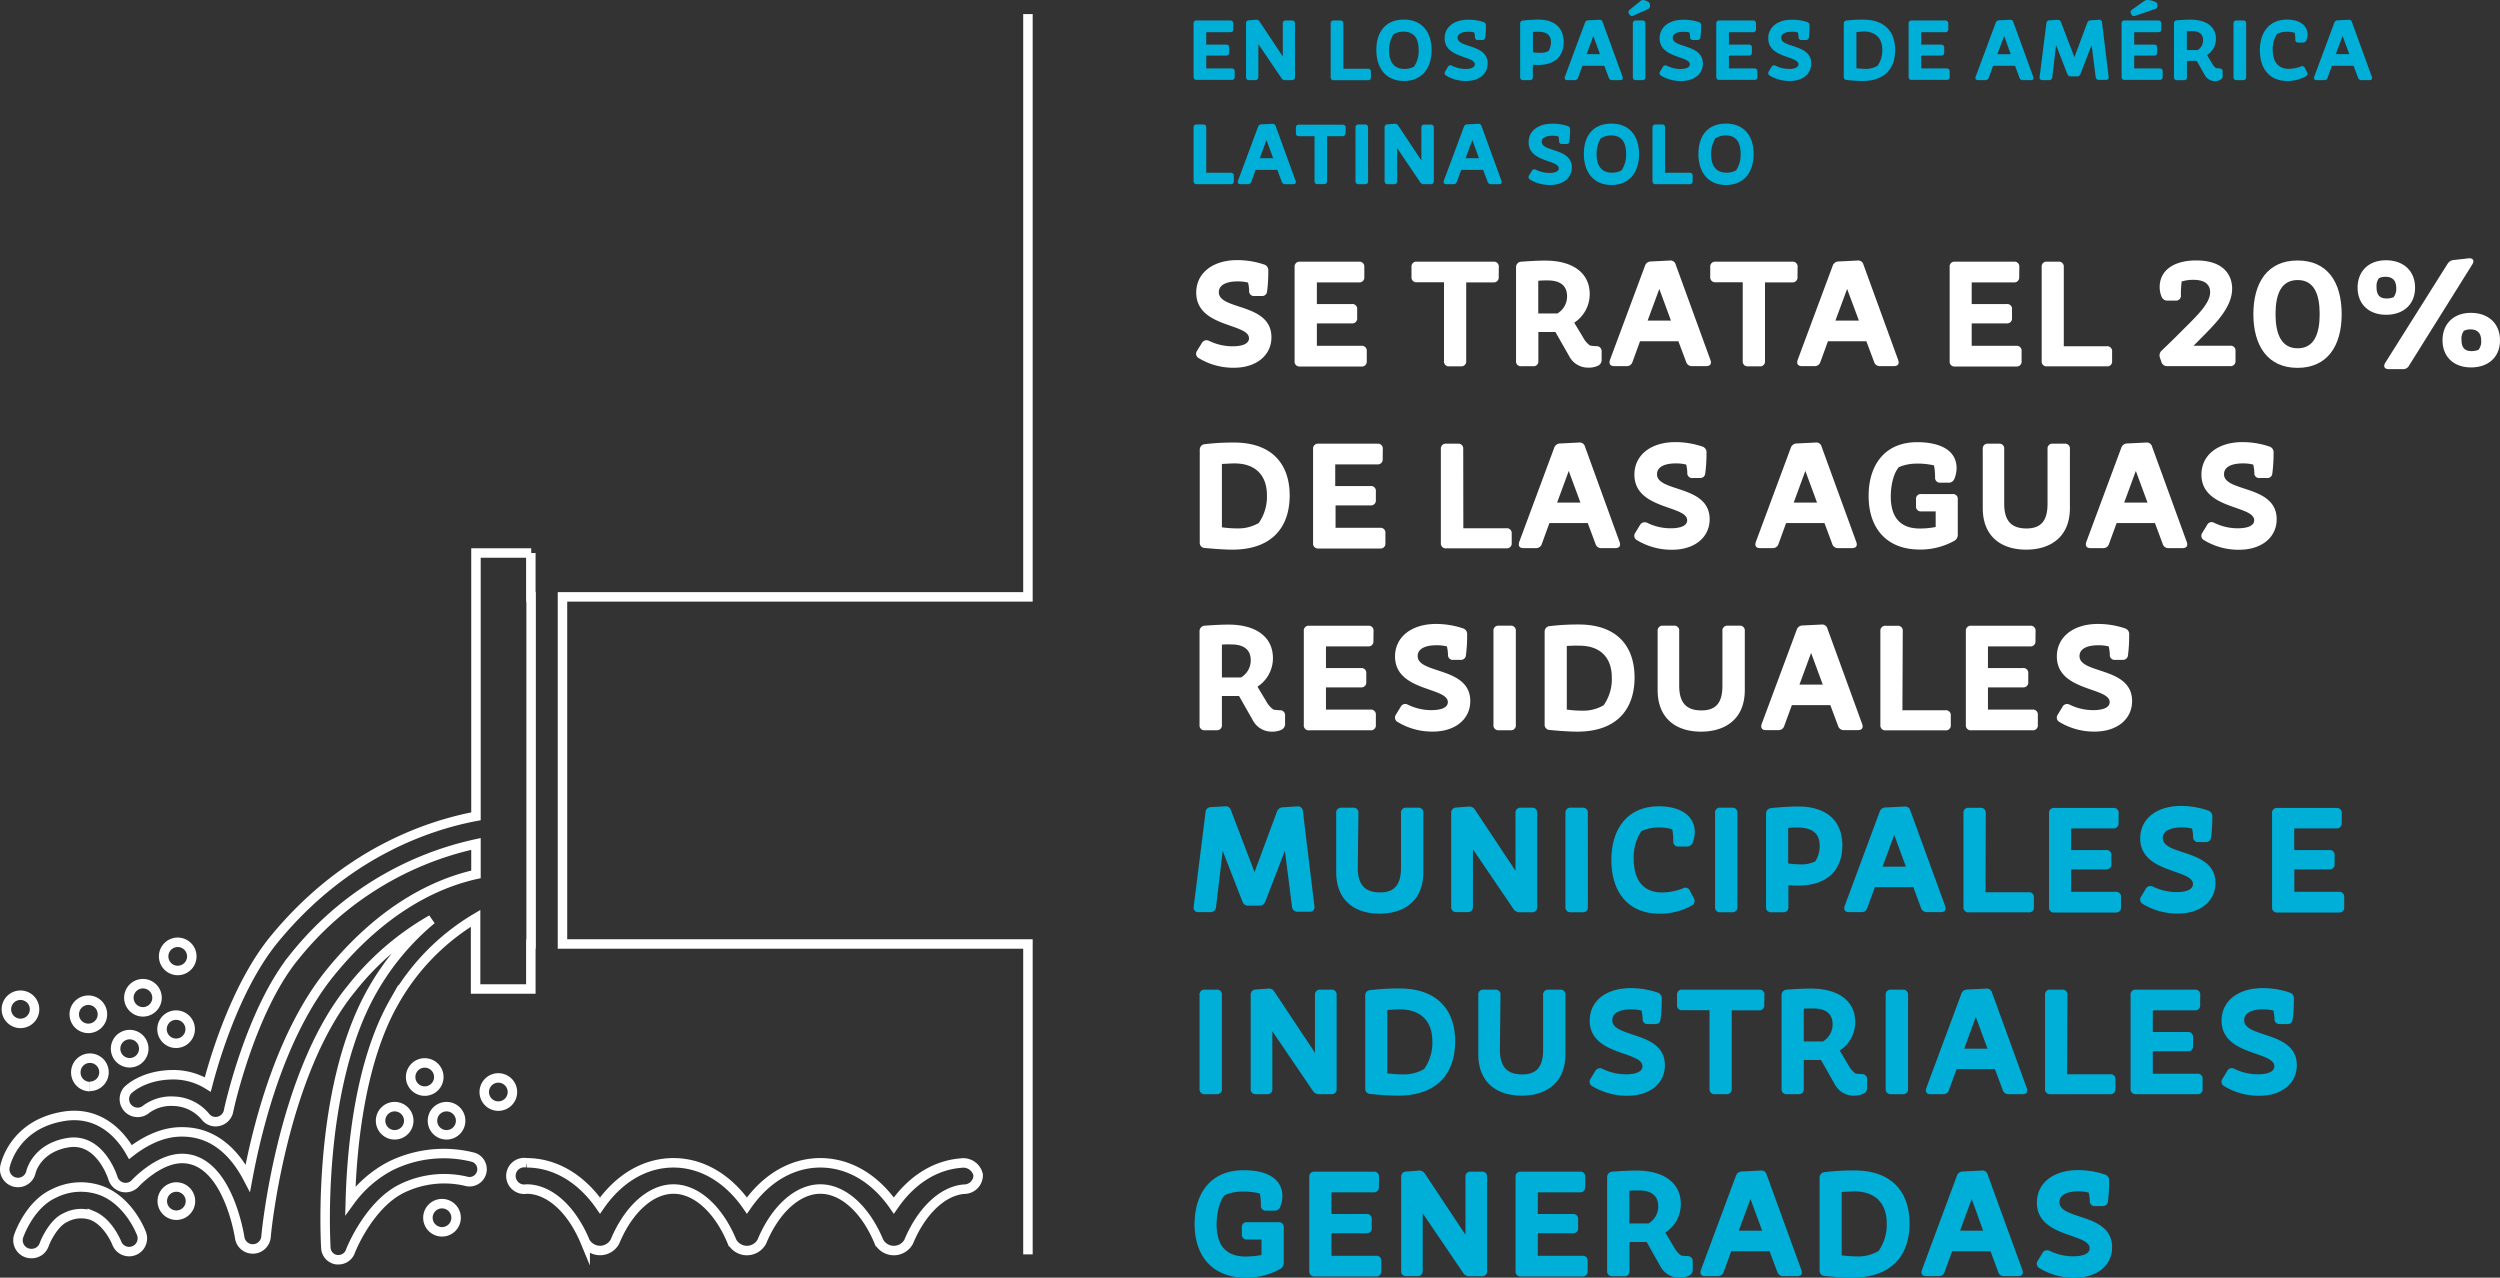 <svg xmlns="http://www.w3.org/2000/svg" viewBox="0 0 461.53 235.87"><rect x="0" y="0" width="461.53" height="235.87" fill="#333333" stroke="none"/><defs><style>.cls-1{fill:#00afd7;}.cls-2{fill:#fff;}.cls-3{fill:none;stroke:#fff;stroke-miterlimit:10;stroke-width:1.75px;}</style></defs><title>Asset 3</title><g id="Layer_2" data-name="Layer 2"><g id="Layer_1-2" data-name="Layer 1"><path class="cls-1" d="M227.68,5.38a.52.52,0,0,1-.56.56h-4.43v2.3h3.68a.52.52,0,0,1,.56.56v.9a.52.52,0,0,1-.56.56h-3.68v2.37h4.69a.52.52,0,0,1,.56.56v1a.52.52,0,0,1-.56.56h-6.47a.52.52,0,0,1-.56-.56V4.34a.52.52,0,0,1,.56-.56h6.21a.52.52,0,0,1,.56.56Z"/><path class="cls-1" d="M231.74,14.79h-1.15a.52.52,0,0,1-.56-.56V4.32a.52.52,0,0,1,.54-.57l1.28-.1a.68.68,0,0,1,.69.34l4.28,6.43V4.34a.51.51,0,0,1,.56-.56h1.13a.52.52,0,0,1,.56.56v9.89a.52.52,0,0,1-.56.56h-1.26a.73.73,0,0,1-.67-.35L232.3,8.13v6.1A.52.52,0,0,1,231.74,14.79Z"/><path class="cls-1" d="M248,12.69h4.53a.52.52,0,0,1,.56.56v1a.52.52,0,0,1-.56.56h-6.31a.52.52,0,0,1-.56-.56V4.34a.52.52,0,0,1,.56-.56h1.21a.52.52,0,0,1,.57.56Z"/><path class="cls-1" d="M264.29,9.24c0,3.39-1.81,5.71-5.11,5.71s-5.09-2.34-5.09-5.73,1.75-5.6,5.09-5.6S264.29,5.92,264.29,9.24Zm-7-2.95a5.59,5.59,0,0,0-.85,3c0,2,.79,3.44,2.88,3.44a3.68,3.68,0,0,0,1.73-.43,5.08,5.08,0,0,0,.85-3c0-2.2-.78-3.46-2.88-3.46A3.75,3.75,0,0,0,257.31,6.29Z"/><path class="cls-1" d="M273.87,4.07a.61.61,0,0,1,.45.65,15.48,15.48,0,0,1-.13,2.18.52.52,0,0,1-.59.49h-.75a.51.51,0,0,1-.56-.56,5.1,5.1,0,0,0-.12-.84,4.14,4.14,0,0,0-1.08-.13c-1.28,0-2,.41-2,1.12,0,1.92,5.55,1.1,5.55,4.75,0,1.92-1.6,3.22-3.95,3.22a7.06,7.06,0,0,1-3.73-1,.52.52,0,0,1-.16-.77l.49-.82a.54.54,0,0,1,.77-.22,5.7,5.7,0,0,0,2.45.59c1.12,0,1.76-.31,1.76-.85,0-1.6-5.57-1.1-5.57-4.82,0-2.06,1.74-3.42,4.32-3.42A8.69,8.69,0,0,1,273.87,4.07Z"/><path class="cls-1" d="M288.67,7.75c0,2.61-1.6,4.24-4.69,4.24-.25,0-.62,0-1-.05v2.29a.51.51,0,0,1-.56.56H281.2a.51.51,0,0,1-.56-.56V4.39a.55.55,0,0,1,.52-.6A27.26,27.26,0,0,1,284,3.62C287.22,3.62,288.67,5.35,288.67,7.75ZM283,5.91V9.65a9,9,0,0,0,1.28.1,3.33,3.33,0,0,0,1.59-.32,3.1,3.1,0,0,0,.46-1.62c0-1.12-.57-1.95-2.33-1.95A8.37,8.37,0,0,0,283,5.91Z"/><path class="cls-1" d="M290.67,14.79h-1.31c-.42,0-.6-.24-.45-.64l3.69-9.94a.65.65,0,0,1,.63-.46l2-.1a.57.57,0,0,1,.64.43l3.67,10.07c.14.4,0,.64-.45.64h-1.46a.6.6,0,0,1-.63-.45l-.82-2.19h-4.05l-.8,2.19A.62.62,0,0,1,290.67,14.79Zm4.7-4.8-1.23-3.35L292.91,10Z"/><path class="cls-1" d="M304.27.34a.64.64,0,0,1,.33.62v.13a.6.6,0,0,1-.41.61l-2.63,1.18a.54.54,0,0,1-.72-.18l-.12-.2a.52.52,0,0,1,.17-.72L302.81.22a.73.73,0,0,1,.72-.19A2.62,2.62,0,0,1,304.27.34Zm-.5,13.89a.52.52,0,0,1-.56.56H302a.51.51,0,0,1-.56-.56V4.34a.51.51,0,0,1,.56-.56h1.21a.52.52,0,0,1,.56.56Z"/><path class="cls-1" d="M313.6,4.07a.61.61,0,0,1,.45.65,15.48,15.48,0,0,1-.13,2.18.52.52,0,0,1-.59.49h-.76a.51.51,0,0,1-.56-.56A4.3,4.3,0,0,0,311.9,6a4.23,4.23,0,0,0-1.09-.13c-1.28,0-2,.41-2,1.12,0,1.92,5.56,1.1,5.56,4.75,0,1.92-1.6,3.22-4,3.22a7.06,7.06,0,0,1-3.73-1,.53.53,0,0,1-.16-.77l.5-.82a.54.54,0,0,1,.77-.22,5.7,5.7,0,0,0,2.45.59c1.12,0,1.76-.31,1.76-.85,0-1.6-5.57-1.1-5.57-4.82,0-2.06,1.74-3.42,4.32-3.42A8.74,8.74,0,0,1,313.6,4.07Z"/><path class="cls-1" d="M324.18,5.38a.52.52,0,0,1-.57.56h-4.43v2.3h3.68a.51.51,0,0,1,.56.56v.9a.51.51,0,0,1-.56.56h-3.68v2.37h4.69a.52.52,0,0,1,.56.56v1a.52.52,0,0,1-.56.56H317.4a.52.52,0,0,1-.56-.56V4.34a.52.52,0,0,1,.56-.56h6.21a.52.52,0,0,1,.57.56Z"/><path class="cls-1" d="M333.61,4.07a.61.61,0,0,1,.45.65,17.17,17.17,0,0,1-.12,2.18.53.53,0,0,1-.6.49h-.75a.51.51,0,0,1-.56-.56,5.23,5.23,0,0,0-.11-.84,4.23,4.23,0,0,0-1.09-.13c-1.28,0-2,.41-2,1.12,0,1.92,5.55,1.1,5.55,4.75,0,1.92-1.6,3.22-3.95,3.22a7.06,7.06,0,0,1-3.73-1,.52.52,0,0,1-.16-.77l.5-.82a.53.53,0,0,1,.76-.22,5.7,5.7,0,0,0,2.45.59c1.12,0,1.76-.31,1.76-.85,0-1.6-5.57-1.1-5.57-4.82,0-2.06,1.75-3.42,4.33-3.42A8.68,8.68,0,0,1,333.61,4.07Z"/><path class="cls-1" d="M349.87,9.24c0,3.31-1.84,5.71-6.05,5.71-.7,0-1.76-.06-2.91-.18a.54.54,0,0,1-.53-.59V4.39a.55.55,0,0,1,.53-.6,24.26,24.26,0,0,1,3-.17C348.09,3.62,349.87,6,349.87,9.24Zm-7.15-3.33V12.6a14,14,0,0,0,1.6.11,4.21,4.21,0,0,0,2.3-.56,4.82,4.82,0,0,0,.87-3c0-1.82-1-3.36-3.49-3.34C343.48,5.86,343.13,5.89,342.72,5.91Z"/><path class="cls-1" d="M359.68,5.38a.52.52,0,0,1-.56.56h-4.44v2.3h3.69a.52.52,0,0,1,.56.56v.9a.52.52,0,0,1-.56.56h-3.69v2.37h4.69a.51.51,0,0,1,.56.56v1a.51.51,0,0,1-.56.56h-6.46a.52.52,0,0,1-.56-.56V4.34a.52.52,0,0,1,.56-.56h6.21a.52.52,0,0,1,.56.56Z"/><path class="cls-1" d="M366.49,14.79h-1.31c-.42,0-.59-.24-.45-.64l3.7-9.94a.63.63,0,0,1,.62-.46l2-.1a.57.57,0,0,1,.64.43l3.66,10.07c.15.4,0,.64-.45.64h-1.45a.62.62,0,0,1-.64-.45L372,12.15h-4.05l-.8,2.19A.62.62,0,0,1,366.49,14.79ZM371.2,10,370,6.64,368.73,10Z"/><path class="cls-1" d="M378.28,14.79h-1.23a.47.47,0,0,1-.51-.59l1.25-9.91a.55.55,0,0,1,.57-.54l1.46-.09a.6.6,0,0,1,.66.42l2.48,6.5,2.37-6.37a.65.65,0,0,1,.62-.46l1.51-.1a.51.51,0,0,1,.6.51l1.22,10a.47.47,0,0,1-.51.59h-1.28a.56.56,0,0,1-.6-.53l-.75-5.91-2.06,5.35a.66.66,0,0,1-.66.45h-1.1a.65.65,0,0,1-.66-.43l-2.08-5.35-.7,5.89A.56.56,0,0,1,378.28,14.79Z"/><path class="cls-1" d="M399,5.38a.52.52,0,0,1-.56.56H394v2.3h3.68a.51.51,0,0,1,.56.56v.9a.51.51,0,0,1-.56.56H394v2.37h4.69a.52.52,0,0,1,.56.56v1a.52.52,0,0,1-.56.56h-6.46a.51.51,0,0,1-.56-.56V4.34a.51.51,0,0,1,.56-.56h6.21a.52.52,0,0,1,.56.56Zm-1.08-5a.52.52,0,0,1,.37.56v.13a.55.55,0,0,1-.45.6L394.2,2.91a.52.52,0,0,1-.7-.22l-.11-.21a.52.52,0,0,1,.22-.7L395.84.19a1.08,1.08,0,0,1,.85-.17A3.43,3.43,0,0,1,397.93.37Z"/><path class="cls-1" d="M409,15a2.23,2.23,0,0,1-2-1.2l-1.46-2.56h-1.8v3a.52.52,0,0,1-.57.56H401.9a.52.52,0,0,1-.56-.56V4.34a.54.54,0,0,1,.54-.59c1.09-.09,1.86-.12,2.52-.12,2.94,0,4.69,1.33,4.69,3.54a3.59,3.59,0,0,1-1.64,3l.93,1.55a2.64,2.64,0,0,0,.74.87c.17,0,.41,0,.65.06a.53.53,0,0,1,.56.58V14a.67.67,0,0,1-.35.67A2.36,2.36,0,0,1,409,15Zm-5.28-9.17V9.24h2a2.12,2.12,0,0,0,1-1.83c0-1.07-.69-1.66-2-1.66C404.27,5.75,404,5.75,403.68,5.78Z"/><path class="cls-1" d="M414.67,14.23a.52.52,0,0,1-.56.56h-1.22a.52.52,0,0,1-.56-.56V4.34a.52.52,0,0,1,.56-.56h1.22a.52.52,0,0,1,.56.56Z"/><path class="cls-1" d="M426,6.35a3.23,3.23,0,0,1-.24,1.14.65.65,0,0,1-.66.37h-.8a.51.51,0,0,1-.56-.56,6.89,6.89,0,0,0-.11-1.25,5,5,0,0,0-1.41-.19,4.2,4.2,0,0,0-1.85.4,5,5,0,0,0-.8,2.85c0,2.09.83,3.6,3,3.6a6.32,6.32,0,0,0,2.2-.43.5.5,0,0,1,.73.25l.4.79a.51.51,0,0,1-.19.75,6.8,6.8,0,0,1-3.44.88c-3.23,0-5.07-2.19-5.07-5.68,0-3.28,1.71-5.65,5-5.65C424.64,3.62,426,4.77,426,6.35Z"/><path class="cls-1" d="M429,14.79h-1.31c-.42,0-.59-.24-.45-.64l3.7-9.94a.63.63,0,0,1,.62-.46l2-.1a.57.57,0,0,1,.64.43l3.66,10.07c.15.4,0,.64-.45.64h-1.45a.62.62,0,0,1-.64-.45l-.82-2.19h-4l-.8,2.19A.62.62,0,0,1,429,14.79Zm4.71-4.8-1.24-3.35L431.21,10Z"/><path class="cls-1" d="M222.69,31.89h4.53a.52.52,0,0,1,.56.56v1a.52.52,0,0,1-.56.56h-6.31a.52.52,0,0,1-.56-.56V23.54a.52.52,0,0,1,.56-.56h1.22a.52.52,0,0,1,.56.56Z"/><path class="cls-1" d="M230.33,34H229c-.42,0-.59-.24-.45-.64l3.7-9.94a.63.63,0,0,1,.62-.46l2-.1a.57.57,0,0,1,.64.43l3.67,10.07c.14.4,0,.64-.45.64h-1.46a.62.62,0,0,1-.64-.45l-.82-2.19h-4l-.8,2.19A.62.62,0,0,1,230.33,34Zm4.71-4.8-1.23-3.35-1.24,3.35Z"/><path class="cls-1" d="M248.4,24.58a.52.52,0,0,1-.56.56H245v8.29a.52.52,0,0,1-.56.56h-1.2a.52.52,0,0,1-.56-.56V25.14h-2.88a.51.51,0,0,1-.56-.56v-1a.51.51,0,0,1,.56-.56h8.08a.52.52,0,0,1,.56.56Z"/><path class="cls-1" d="M252.57,33.43A.51.51,0,0,1,252,34H250.8a.51.51,0,0,1-.56-.56V23.54a.51.51,0,0,1,.56-.56H252a.51.51,0,0,1,.56.56Z"/><path class="cls-1" d="M257.33,34h-1.16a.52.52,0,0,1-.56-.56V23.52a.53.53,0,0,1,.55-.57l1.28-.1a.69.69,0,0,1,.69.34l4.27,6.43V23.54A.52.52,0,0,1,263,23h1.14a.52.52,0,0,1,.56.56v9.89a.52.52,0,0,1-.56.56h-1.27a.74.74,0,0,1-.67-.35l-4.27-6.31v6.1A.52.52,0,0,1,257.33,34Z"/><path class="cls-1" d="M268.33,34H267c-.42,0-.59-.24-.45-.64l3.7-9.94a.63.63,0,0,1,.62-.46l2-.1a.57.57,0,0,1,.64.43l3.67,10.07c.14.4,0,.64-.45.64h-1.46a.62.62,0,0,1-.64-.45l-.82-2.19h-4.05l-.8,2.19A.62.62,0,0,1,268.33,34Zm4.71-4.8-1.23-3.35-1.24,3.35Z"/><path class="cls-1" d="M289.41,23.27a.61.61,0,0,1,.45.65,17.14,17.14,0,0,1-.13,2.18.52.52,0,0,1-.59.49h-.76a.51.51,0,0,1-.56-.56,4.3,4.3,0,0,0-.11-.84,4.23,4.23,0,0,0-1.09-.13c-1.28,0-2,.41-2,1.12,0,1.92,5.56,1.1,5.56,4.75,0,1.92-1.61,3.22-4,3.22a7.06,7.06,0,0,1-3.73-1,.53.53,0,0,1-.16-.77l.5-.82a.54.54,0,0,1,.77-.22,5.7,5.7,0,0,0,2.45.59c1.12,0,1.76-.31,1.76-.85,0-1.6-5.57-1.1-5.57-4.82,0-2.06,1.74-3.42,4.32-3.42A8.78,8.78,0,0,1,289.41,23.27Z"/><path class="cls-1" d="M302.59,28.44c0,3.39-1.81,5.71-5.1,5.71s-5.09-2.34-5.09-5.73,1.74-5.6,5.09-5.6S302.59,25.12,302.59,28.44Zm-7-3a5.59,5.59,0,0,0-.84,3c0,2,.78,3.44,2.88,3.44a3.71,3.71,0,0,0,1.73-.43,5.16,5.16,0,0,0,.84-3c0-2.2-.78-3.46-2.88-3.46A3.79,3.79,0,0,0,295.61,25.49Z"/><path class="cls-1" d="M307.4,31.89h4.54a.51.51,0,0,1,.55.56v1a.51.51,0,0,1-.55.56h-6.31a.52.52,0,0,1-.56-.56V23.54a.52.52,0,0,1,.56-.56h1.21a.51.51,0,0,1,.56.56Z"/><path class="cls-1" d="M323.74,28.44c0,3.39-1.8,5.71-5.1,5.71s-5.09-2.34-5.09-5.73,1.74-5.6,5.09-5.6S323.74,25.12,323.74,28.44Zm-7-3a5.51,5.51,0,0,0-.85,3c0,2,.78,3.44,2.88,3.44a3.68,3.68,0,0,0,1.73-.43,5.09,5.09,0,0,0,.84-3c0-2.2-.78-3.46-2.88-3.46A3.71,3.71,0,0,0,316.77,25.49Z"/><path class="cls-2" d="M233.36,48.83a1.09,1.09,0,0,1,.78,1.15,27.88,27.88,0,0,1-.22,3.81.92.92,0,0,1-1,.86h-1.31a.89.89,0,0,1-1-1,8.29,8.29,0,0,0-.2-1.48,7.35,7.35,0,0,0-1.9-.22c-2.24,0-3.5.72-3.5,2,0,3.36,9.71,1.93,9.71,8.31,0,3.36-2.8,5.63-6.91,5.63a12.26,12.26,0,0,1-6.53-1.79.92.92,0,0,1-.28-1.35l.87-1.42a1,1,0,0,1,1.35-.4,9.88,9.88,0,0,0,4.28,1c2,0,3.08-.53,3.08-1.48,0-2.8-9.74-1.94-9.74-8.43,0-3.61,3.05-6,7.56-6A15.54,15.54,0,0,1,233.36,48.83Z"/><path class="cls-2" d="M251.87,51.13a.9.9,0,0,1-1,1h-7.76v4h6.44a.89.89,0,0,1,1,1v1.57a.9.9,0,0,1-1,1h-6.44v4.14h8.21a.9.9,0,0,1,1,1v1.82a.9.9,0,0,1-1,1H240a.9.9,0,0,1-1-1V49.31a.9.9,0,0,1,1-1h10.87a.9.9,0,0,1,1,1Z"/><path class="cls-2" d="M276.68,51.13a.9.9,0,0,1-1,1h-5v14.5a.9.9,0,0,1-1,1h-2.1a.89.89,0,0,1-1-1V52.11h-5a.9.9,0,0,1-1-1V49.31a.89.89,0,0,1,1-1H275.7a.9.9,0,0,1,1,1Z"/><path class="cls-2" d="M293.22,67.87a3.91,3.91,0,0,1-3.52-2.1l-2.55-4.48H284v5.32a.89.89,0,0,1-1,1h-2.12a.89.89,0,0,1-1-1V49.31a1,1,0,0,1,1-1c1.9-.14,3.25-.2,4.39-.2,5.16,0,8.21,2.33,8.21,6.19a6.27,6.27,0,0,1-2.86,5.27l1.63,2.71a4.44,4.44,0,0,0,1.28,1.51,10.76,10.76,0,0,0,1.15.12.91.91,0,0,1,1,1v1.4a1.2,1.2,0,0,1-.61,1.18A4.08,4.08,0,0,1,293.22,67.87Zm-9.24-16v6h3.53a3.65,3.65,0,0,0,1.79-3.19c0-1.87-1.2-2.91-3.55-2.91A15.84,15.84,0,0,0,284,51.83Z"/><path class="cls-2" d="M300.25,67.59H298c-.73,0-1-.42-.79-1.12l6.47-17.39a1.15,1.15,0,0,1,1.09-.81l3.47-.17a1,1,0,0,1,1.12.76l6.41,17.61c.26.7-.05,1.12-.78,1.12H312.4a1.09,1.09,0,0,1-1.12-.78L309.85,63h-7.08l-1.4,3.84A1.08,1.08,0,0,1,300.25,67.59Zm8.23-8.4-2.15-5.85-2.16,5.85Z"/><path class="cls-2" d="M331.84,51.13a.91.91,0,0,1-1,1h-5v14.5a.89.89,0,0,1-1,1h-2.11a.89.89,0,0,1-1-1V52.11h-5a.91.91,0,0,1-1-1V49.31a.9.9,0,0,1,1-1h14.13a.9.9,0,0,1,1,1Z"/><path class="cls-2" d="M334.94,67.59h-2.29c-.73,0-1-.42-.79-1.12l6.47-17.39a1.15,1.15,0,0,1,1.09-.81l3.48-.17a1,1,0,0,1,1.12.76l6.41,17.61c.25.7-.06,1.12-.79,1.12H347.1a1.08,1.08,0,0,1-1.12-.78L344.55,63h-7.09l-1.4,3.84A1.08,1.08,0,0,1,334.94,67.59Zm8.24-8.4L341,53.34l-2.16,5.85Z"/><path class="cls-2" d="M372.77,51.13a.9.9,0,0,1-1,1H364v4h6.44a.89.89,0,0,1,1,1v1.57a.9.9,0,0,1-1,1H364v4.14h8.21a.9.9,0,0,1,1,1v1.82a.9.9,0,0,1-1,1H360.93a.89.89,0,0,1-1-1V49.31a.89.89,0,0,1,1-1h10.86a.89.89,0,0,1,1,1Z"/><path class="cls-2" d="M381,63.92h7.92a.9.9,0,0,1,1,1v1.71a.89.89,0,0,1-1,1h-11a.89.89,0,0,1-1-1V49.31a.89.89,0,0,1,1-1H380a.9.9,0,0,1,1,1Z"/><path class="cls-2" d="M411.69,67.59H400.1a1.05,1.05,0,0,1-1.09-.81l-.26-.76a1.18,1.18,0,0,1,.34-1.31l2.69-2.61c3.27-3.33,6.24-5.85,6.24-8.17,0-1.1-.64-2.27-3.08-2.27a6.94,6.94,0,0,0-2.18.31,18.69,18.69,0,0,0-.14,2.52.89.89,0,0,1-1,1h-1.4a1.11,1.11,0,0,1-1.15-.68A4.54,4.54,0,0,1,398.7,53c0-3,2.49-4.92,6.75-4.92,5.15,0,6.63,2.8,6.63,5.2,0,3.64-3.41,6.78-6.13,9.55l-1,1h6.75a.89.89,0,0,1,1,1v1.82A.89.89,0,0,1,411.69,67.59Z"/><path class="cls-2" d="M432.3,58c0,5.88-2.66,9.91-8.15,9.91S416,63.84,416,58s2.63-9.91,8.15-9.91S432.3,52.08,432.3,58Zm-12.21,0c0,3.64,1.06,6.3,4.09,6.3s4.06-2.66,4.06-6.3-1-6.3-4.06-6.3S420.09,54.32,420.09,58Z"/><path class="cls-2" d="M445.85,53.11c0,3.08-2.13,5-5.35,5s-5.26-2-5.26-5,2-5.06,5.23-5.06S445.85,50,445.85,53.11Zm-6.66-1.76a2.41,2.41,0,0,0-.45,1.65c0,1.32.47,2.1,1.85,2.1a3.61,3.61,0,0,0,1.28-.22,2.48,2.48,0,0,0,.51-1.65c0-1.35-.59-2.13-2-2.13A2.7,2.7,0,0,0,439.19,51.35Zm5.54,16.16a1.22,1.22,0,0,1-1.18.64H441c-.79,0-1.07-.5-.65-1.18l11.51-18.28A1.46,1.46,0,0,1,453,48l2.72-.31c.81-.08,1.14.39.7,1.12Zm16.8-4.68c0,3.08-2.13,5-5.35,5s-5.26-2-5.26-5,2-5.07,5.23-5.07S461.53,59.72,461.53,62.83Zm-6.66-1.76a2.4,2.4,0,0,0-.45,1.65c0,1.31.47,2.1,1.85,2.1a3.61,3.61,0,0,0,1.28-.23,2.44,2.44,0,0,0,.51-1.65c0-1.34-.59-2.13-2-2.13A2.7,2.7,0,0,0,454.87,61.07Z"/><path class="cls-2" d="M238.09,91.47c0,5.8-3.22,10-10.58,10-1.23,0-3.08-.11-5.1-.31a.94.94,0,0,1-.92-1V83a1,1,0,0,1,.92-1,43,43,0,0,1,5.27-.3C235,81.65,238.09,85.85,238.09,91.47Zm-12.51-5.82v11.7a21.58,21.58,0,0,0,2.8.2,7.46,7.46,0,0,0,4-1,8.43,8.43,0,0,0,1.51-5.15c0-3.19-1.68-5.88-6.1-5.85C226.92,85.57,226.3,85.62,225.58,85.65Z"/><path class="cls-2" d="M255.26,84.73a.9.9,0,0,1-1,1h-7.76v4H253a.89.89,0,0,1,1,1v1.57a.9.9,0,0,1-1,1h-6.44v4.14h8.2a.89.89,0,0,1,1,1v1.82a.89.89,0,0,1-1,1H243.41a.9.9,0,0,1-1-1V82.91a.9.9,0,0,1,1-1h10.87a.9.9,0,0,1,1,1Z"/><path class="cls-2" d="M270.15,97.52h7.93a.9.9,0,0,1,1,1v1.71a.9.9,0,0,1-1,1H267a.9.9,0,0,1-1-1V82.91a.9.9,0,0,1,1-1h2.13a.89.89,0,0,1,1,1Z"/><path class="cls-2" d="M283.54,101.19h-2.3c-.73,0-1-.42-.78-1.12l6.46-17.39a1.16,1.16,0,0,1,1.1-.81l3.47-.17a1,1,0,0,1,1.12.76L299,100.07c.25.7-.06,1.12-.79,1.12h-2.54a1.08,1.08,0,0,1-1.12-.78l-1.43-3.84h-7.08l-1.4,3.84A1.09,1.09,0,0,1,283.54,101.19Zm8.23-8.4-2.16-5.85-2.15,5.85Z"/><path class="cls-2" d="M314.25,82.43a1.09,1.09,0,0,1,.79,1.15,27.86,27.86,0,0,1-.23,3.81.92.92,0,0,1-1,.86h-1.31a.89.89,0,0,1-1-1,8.29,8.29,0,0,0-.2-1.48,7.35,7.35,0,0,0-1.9-.22c-2.24,0-3.5.72-3.5,2,0,3.36,9.72,1.93,9.72,8.31,0,3.36-2.8,5.63-6.92,5.63a12.26,12.26,0,0,1-6.53-1.79.91.91,0,0,1-.27-1.35l.86-1.42a1,1,0,0,1,1.35-.4,9.88,9.88,0,0,0,4.28,1c2,0,3.08-.53,3.08-1.48,0-2.8-9.74-1.94-9.74-8.43,0-3.61,3.05-6,7.56-6A15.54,15.54,0,0,1,314.25,82.43Z"/><path class="cls-2" d="M327.22,101.19h-2.3c-.73,0-1-.42-.78-1.12l6.46-17.39a1.16,1.16,0,0,1,1.09-.81l3.48-.17a1,1,0,0,1,1.12.76l6.41,17.61c.25.7-.06,1.12-.79,1.12h-2.54a1.08,1.08,0,0,1-1.12-.78l-1.43-3.84h-7.09l-1.39,3.84A1.1,1.1,0,0,1,327.22,101.19Zm8.23-8.4-2.16-5.85-2.15,5.85Z"/><path class="cls-2" d="M361.21,86.43a5.34,5.34,0,0,1-.42,2,1.12,1.12,0,0,1-1.15.68h-1.4a.9.9,0,0,1-1-1,11.61,11.61,0,0,0-.2-2.19,13,13,0,0,0-3.19-.33,8.42,8.42,0,0,0-3.28.64c-.84.9-1.51,3-1.51,5.43,0,3.5,1.46,5.91,5.35,5.91a14.85,14.85,0,0,0,2.94-.28V94.41h-2.63a.89.89,0,0,1-1-1v-1.2a.89.89,0,0,1,1-1h5.71a.89.89,0,0,1,1,1v6.44a1.28,1.28,0,0,1-.62,1.18,12.82,12.82,0,0,1-6.44,1.62c-6,0-9.4-3.86-9.4-9.88,0-5.77,3-9.94,9-9.94C358.32,81.65,361.21,83.21,361.21,86.43Z"/><path class="cls-2" d="M370,93c0,3.3,1.46,4.56,4.12,4.56S378,96.15,378,93V82.91a.89.89,0,0,1,1-1h2.13a.89.89,0,0,1,1,1V93.8c0,5.29-3.53,7.67-8.09,7.67s-8-2.41-8-7.67V82.91a.89.89,0,0,1,1-1H369a.89.89,0,0,1,1,1Z"/><path class="cls-2" d="M388.23,101.19h-2.3c-.73,0-1-.42-.78-1.12l6.46-17.39a1.16,1.16,0,0,1,1.1-.81l3.47-.17a1,1,0,0,1,1.12.76l6.41,17.61c.25.7-.06,1.12-.78,1.12h-2.55a1.08,1.08,0,0,1-1.12-.78l-1.43-3.84h-7.08l-1.4,3.84A1.09,1.09,0,0,1,388.23,101.19Zm8.23-8.4-2.16-5.85-2.15,5.85Z"/><path class="cls-2" d="M418.94,82.43a1.09,1.09,0,0,1,.79,1.15,27.86,27.86,0,0,1-.23,3.81.91.91,0,0,1-1,.86h-1.32a.89.89,0,0,1-1-1,8.29,8.29,0,0,0-.2-1.48,7.35,7.35,0,0,0-1.9-.22c-2.24,0-3.5.72-3.5,2,0,3.36,9.72,1.93,9.72,8.31,0,3.36-2.8,5.63-6.92,5.63a12.2,12.2,0,0,1-6.52-1.79.91.91,0,0,1-.28-1.35l.87-1.42a.93.93,0,0,1,1.34-.4,9.88,9.88,0,0,0,4.28,1c2,0,3.08-.53,3.08-1.48,0-2.8-9.74-1.94-9.74-8.43,0-3.61,3.05-6,7.56-6A15.49,15.49,0,0,1,418.94,82.43Z"/><path class="cls-2" d="M234.82,135.07a3.91,3.91,0,0,1-3.53-2.1l-2.55-4.48h-3.16v5.32a.9.9,0,0,1-1,1h-2.13a.89.89,0,0,1-1-1v-17.3a1,1,0,0,1,.95-1c1.9-.14,3.25-.2,4.4-.2,5.15,0,8.2,2.33,8.2,6.19a6.27,6.27,0,0,1-2.86,5.27l1.63,2.71A4.35,4.35,0,0,0,235.1,131a10.28,10.28,0,0,0,1.14.12.91.91,0,0,1,1,1v1.4a1.2,1.2,0,0,1-.61,1.18A4.07,4.07,0,0,1,234.82,135.07Zm-9.24-16v6h3.52a3.66,3.66,0,0,0,1.8-3.19c0-1.87-1.21-2.91-3.56-2.91A15.65,15.65,0,0,0,225.58,119Z"/><path class="cls-2" d="M253.55,118.33a.9.9,0,0,1-1,1h-7.76v4h6.44a.89.89,0,0,1,1,1v1.57a.9.9,0,0,1-1,1h-6.44V131H253a.9.9,0,0,1,1,1v1.82a.9.9,0,0,1-1,1H241.7a.89.89,0,0,1-1-1v-17.3a.89.89,0,0,1,1-1h10.87a.89.89,0,0,1,1,1Z"/><path class="cls-2" d="M270.07,116a1.09,1.09,0,0,1,.78,1.15,27.88,27.88,0,0,1-.22,3.81.92.92,0,0,1-1,.86h-1.31a.89.89,0,0,1-1-1,8.29,8.29,0,0,0-.2-1.48,7.4,7.4,0,0,0-1.9-.22c-2.24,0-3.5.72-3.5,2,0,3.36,9.71,1.93,9.71,8.31,0,3.36-2.8,5.63-6.91,5.63a12.26,12.26,0,0,1-6.53-1.79.92.92,0,0,1-.28-1.35l.87-1.42a.94.94,0,0,1,1.34-.4,9.88,9.88,0,0,0,4.29,1c2,0,3.08-.53,3.08-1.48,0-2.8-9.75-1.94-9.75-8.43,0-3.61,3.06-6,7.56-6A15.55,15.55,0,0,1,270.07,116Z"/><path class="cls-2" d="M279.84,133.81a.89.89,0,0,1-1,1h-2.13a.9.9,0,0,1-1-1v-17.3a.9.9,0,0,1,1-1h2.13a.89.89,0,0,1,1,1Z"/><path class="cls-2" d="M301.76,125.07c0,5.8-3.22,10-10.58,10-1.23,0-3.08-.11-5.1-.31a.94.94,0,0,1-.92-1V116.59a1,1,0,0,1,.92-1,43,43,0,0,1,5.27-.3C298.66,115.25,301.76,119.45,301.76,125.07Zm-12.51-5.82V131a21.58,21.58,0,0,0,2.8.2,7.44,7.44,0,0,0,4-1,8.37,8.37,0,0,0,1.51-5.15c0-3.19-1.68-5.88-6.1-5.85C290.59,119.17,290,119.22,289.25,119.25Z"/><path class="cls-2" d="M310,126.59c0,3.3,1.46,4.56,4.12,4.56s3.86-1.4,3.86-4.56V116.51a.9.9,0,0,1,1-1h2.13a.89.89,0,0,1,1,1V127.4c0,5.29-3.53,7.67-8.09,7.67s-8-2.41-8-7.67V116.51a.9.9,0,0,1,1-1H309a.89.89,0,0,1,1,1Z"/><path class="cls-2" d="M328.28,134.79H326c-.72,0-1-.42-.78-1.12l6.47-17.39a1.14,1.14,0,0,1,1.09-.81l3.47-.17a1,1,0,0,1,1.12.76l6.41,17.61c.26.7-.05,1.12-.78,1.12h-2.55a1.09,1.09,0,0,1-1.12-.78l-1.43-3.84H330.8L329.4,134A1.09,1.09,0,0,1,328.28,134.79Zm8.23-8.4-2.16-5.85-2.15,5.85Z"/><path class="cls-2" d="M351.21,131.12h7.93a.9.9,0,0,1,1,1v1.71a.9.9,0,0,1-1,1h-11a.9.9,0,0,1-1-1v-17.3a.9.9,0,0,1,1-1h2.13a.89.89,0,0,1,1,1Z"/><path class="cls-2" d="M375.77,118.33a.9.9,0,0,1-1,1H367v4h6.44a.89.89,0,0,1,1,1v1.57a.9.9,0,0,1-1,1H367V131h8.21a.9.9,0,0,1,1,1v1.82a.9.9,0,0,1-1,1H363.92a.9.9,0,0,1-1-1v-17.3a.9.9,0,0,1,1-1h10.87a.9.9,0,0,1,1,1Z"/><path class="cls-2" d="M392.29,116a1.09,1.09,0,0,1,.78,1.15,27.88,27.88,0,0,1-.22,3.81.92.92,0,0,1-1,.86H390.5a.89.89,0,0,1-1-1,9.32,9.32,0,0,0-.2-1.48,7.4,7.4,0,0,0-1.9-.22c-2.24,0-3.5.72-3.5,2,0,3.36,9.71,1.93,9.71,8.31,0,3.36-2.8,5.63-6.91,5.63a12.26,12.26,0,0,1-6.53-1.79.92.92,0,0,1-.28-1.35l.87-1.42a.94.94,0,0,1,1.34-.4,9.88,9.88,0,0,0,4.29,1c2,0,3.08-.53,3.08-1.48,0-2.8-9.75-1.94-9.75-8.43,0-3.61,3.06-6,7.56-6A15.55,15.55,0,0,1,392.29,116Z"/><path class="cls-1" d="M223.42,168.39h-2.16a.82.82,0,0,1-.89-1L222.55,150a1,1,0,0,1,1-1l2.55-.14a1,1,0,0,1,1.15.73L231.6,161l4.14-11.15a1.18,1.18,0,0,1,1.09-.81l2.63-.17a.92.92,0,0,1,1.07.9l2.13,17.55a.83.83,0,0,1-.9,1h-2.24a1,1,0,0,1-1-.92l-1.31-10.34-3.61,9.36a1.16,1.16,0,0,1-1.15.78h-1.93a1.12,1.12,0,0,1-1.15-.76l-3.64-9.35-1.23,10.31A1,1,0,0,1,223.42,168.39Z"/><path class="cls-1" d="M250.66,160.18c0,3.31,1.46,4.57,4.12,4.57s3.86-1.4,3.86-4.57V150.11a.9.9,0,0,1,1-1h2.13a.89.89,0,0,1,1,1V161c0,5.29-3.53,7.67-8.09,7.67s-8-2.41-8-7.67V150.11a.9.9,0,0,1,1-1h2.1a.89.89,0,0,1,1,1Z"/><path class="cls-1" d="M270.91,168.39h-2a.9.9,0,0,1-1-1V150.08a.93.93,0,0,1,.95-1l2.24-.17a1.21,1.21,0,0,1,1.21.59l7.47,11.26V150.11a.9.9,0,0,1,1-1h2a.89.89,0,0,1,1,1v17.3a.89.89,0,0,1-1,1h-2.21a1.3,1.3,0,0,1-1.18-.62l-7.47-11v10.67A.9.9,0,0,1,270.91,168.39Z"/><path class="cls-1" d="M293.14,167.41a.89.89,0,0,1-1,1H290a.9.9,0,0,1-1-1v-17.3a.9.9,0,0,1,1-1h2.13a.89.89,0,0,1,1,1Z"/><path class="cls-1" d="M312.88,153.63a5.5,5.5,0,0,1-.42,2,1.13,1.13,0,0,1-1.15.65h-1.4a.9.9,0,0,1-1-1,11.71,11.71,0,0,0-.19-2.19,8.89,8.89,0,0,0-2.47-.33,7.42,7.42,0,0,0-3.25.7,8.69,8.69,0,0,0-1.4,5c0,3.67,1.46,6.3,5.27,6.3a10.75,10.75,0,0,0,3.83-.76.9.9,0,0,1,1.29.45l.7,1.37a.91.91,0,0,1-.33,1.32,11.88,11.88,0,0,1-6,1.54c-5.66,0-8.88-3.84-8.88-9.94,0-5.74,3-9.88,8.74-9.88C310.58,148.85,312.88,150.86,312.88,153.63Z"/><path class="cls-1" d="M320.75,167.41a.9.9,0,0,1-1,1h-2.13a.89.89,0,0,1-1-1v-17.3a.89.89,0,0,1,1-1h2.13a.9.9,0,0,1,1,1Z"/><path class="cls-1" d="M340.12,156.07c0,4.56-2.8,7.42-8.2,7.42-.45,0-1.09,0-1.76-.08v4a.9.9,0,0,1-1,1h-2.13a.89.89,0,0,1-1-1V150.19a1,1,0,0,1,.92-1,48.43,48.43,0,0,1,4.87-.3C337.58,148.85,340.12,151.87,340.12,156.07Zm-10-3.22v6.55a17.2,17.2,0,0,0,2.24.17,5.66,5.66,0,0,0,2.77-.56,5.26,5.26,0,0,0,.81-2.83c0-2-1-3.41-4.09-3.41A16.69,16.69,0,0,0,330.16,152.85Z"/><path class="cls-1" d="M343.62,168.39h-2.29c-.73,0-1-.42-.79-1.12L347,149.88a1.15,1.15,0,0,1,1.09-.81l3.48-.17a1,1,0,0,1,1.11.76l6.42,17.61c.25.7-.06,1.12-.79,1.12h-2.55a1.09,1.09,0,0,1-1.12-.79l-1.42-3.83h-7.09l-1.4,3.83A1.08,1.08,0,0,1,343.62,168.39Zm8.23-8.4-2.15-5.85L347.54,160Z"/><path class="cls-1" d="M366.56,164.72h7.92a.89.89,0,0,1,1,1v1.71a.89.89,0,0,1-1,1h-11a.89.89,0,0,1-1-1v-17.3a.89.89,0,0,1,1-1h2.12a.9.9,0,0,1,1,1Z"/><path class="cls-1" d="M391.11,151.93a.9.9,0,0,1-1,1h-7.75v4h6.43a.9.9,0,0,1,1,1v1.57a.91.91,0,0,1-1,1h-6.43v4.14h8.2a.89.89,0,0,1,1,1v1.82a.89.89,0,0,1-1,1H379.27a.89.89,0,0,1-1-1v-17.3a.89.89,0,0,1,1-1h10.86a.89.89,0,0,1,1,1Z"/><path class="cls-1" d="M407.63,149.63a1.09,1.09,0,0,1,.79,1.15,27.86,27.86,0,0,1-.23,3.81.92.92,0,0,1-1,.86h-1.31a.89.89,0,0,1-1-1,8.29,8.29,0,0,0-.2-1.48,7.35,7.35,0,0,0-1.9-.22c-2.24,0-3.5.72-3.5,1.95,0,3.37,9.72,1.94,9.72,8.32,0,3.36-2.8,5.63-6.92,5.63a12.26,12.26,0,0,1-6.53-1.79.92.92,0,0,1-.27-1.35l.86-1.43a1,1,0,0,1,1.35-.39,9.88,9.88,0,0,0,4.28,1c2,0,3.08-.53,3.08-1.48,0-2.8-9.74-1.94-9.74-8.43,0-3.62,3.05-6,7.56-6A15.54,15.54,0,0,1,407.63,149.63Z"/><path class="cls-1" d="M432.3,151.93a.9.9,0,0,1-1,1h-7.76v4H430a.89.89,0,0,1,1,1v1.57a.9.9,0,0,1-1,1h-6.44v4.14h8.21a.9.9,0,0,1,1,1v1.82a.9.9,0,0,1-1,1H420.45a.89.89,0,0,1-1-1v-17.3a.89.89,0,0,1,1-1h10.87a.89.89,0,0,1,1,1Z"/><path class="cls-1" d="M225.58,201a.9.9,0,0,1-1,1h-2.13a.9.9,0,0,1-1-1V183.7a.9.9,0,0,1,1-1h2.13a.9.9,0,0,1,1,1Z"/><path class="cls-1" d="M233.89,202h-2a.9.9,0,0,1-1-1V183.68a.92.92,0,0,1,.95-1l2.24-.17a1.2,1.2,0,0,1,1.2.59l7.48,11.25V183.7a.9.9,0,0,1,1-1h2a.9.9,0,0,1,1,1V201a.9.9,0,0,1-1,1h-2.22a1.29,1.29,0,0,1-1.17-.62l-7.48-11V201A.9.9,0,0,1,233.89,202Z"/><path class="cls-1" d="M268.64,192.27c0,5.8-3.22,10-10.58,10-1.24,0-3.08-.11-5.1-.31a.94.94,0,0,1-.92-1V183.79a.94.94,0,0,1,.92-1,42.81,42.81,0,0,1,5.26-.31C265.53,182.44,268.64,186.64,268.64,192.27Zm-12.52-5.82v11.7a23.65,23.65,0,0,0,2.8.2,7.47,7.47,0,0,0,4-1,8.43,8.43,0,0,0,1.51-5.15c0-3.2-1.68-5.88-6.11-5.86C257.47,186.36,256.85,186.42,256.12,186.45Z"/><path class="cls-1" d="M276.9,193.78c0,3.31,1.46,4.57,4.12,4.57s3.86-1.4,3.86-4.57V183.7a.9.9,0,0,1,1-1H288a.9.9,0,0,1,1,1v10.9c0,5.29-3.53,7.67-8.09,7.67s-8-2.41-8-7.67V183.7a.9.9,0,0,1,1-1h2.1a.9.9,0,0,1,1,1Z"/><path class="cls-1" d="M306,183.23a1.09,1.09,0,0,1,.78,1.15,27.64,27.64,0,0,1-.22,3.8.92.92,0,0,1-1,.87h-1.31a.89.89,0,0,1-1-1,8.29,8.29,0,0,0-.2-1.48,7.31,7.31,0,0,0-1.9-.23c-2.24,0-3.5.73-3.5,2,0,3.36,9.71,1.94,9.71,8.32,0,3.36-2.8,5.63-6.91,5.63a12.35,12.35,0,0,1-6.53-1.79.92.92,0,0,1-.28-1.35l.87-1.43a1,1,0,0,1,1.35-.39,9.88,9.88,0,0,0,4.28,1c2,0,3.08-.53,3.08-1.49,0-2.8-9.74-1.93-9.74-8.42,0-3.62,3-6,7.56-6A15.52,15.52,0,0,1,306,183.23Z"/><path class="cls-1" d="M325.7,185.52a.89.89,0,0,1-1,1h-5V201a.9.9,0,0,1-1,1h-2.1a.9.9,0,0,1-1-1V186.5h-5a.9.9,0,0,1-1-1V183.7a.9.9,0,0,1,1-1h14.14a.9.9,0,0,1,1,1Z"/><path class="cls-1" d="M342.25,202.27a3.92,3.92,0,0,1-3.53-2.1l-2.54-4.48H333V201a.9.9,0,0,1-1,1H329.9a.9.9,0,0,1-1-1V183.7a1,1,0,0,1,1-1c1.9-.14,3.24-.2,4.39-.2,5.15,0,8.21,2.33,8.21,6.19a6.26,6.26,0,0,1-2.86,5.26l1.62,2.72a4.57,4.57,0,0,0,1.29,1.51,8.81,8.81,0,0,0,1.15.11.93.93,0,0,1,1,1v1.4a1.19,1.19,0,0,1-.62,1.18A4,4,0,0,1,342.25,202.27ZM333,186.22v6.05h3.53a3.67,3.67,0,0,0,1.79-3.19c0-1.88-1.2-2.91-3.56-2.91C334.05,186.17,333.57,186.17,333,186.22Z"/><path class="cls-1" d="M352.25,201a.9.9,0,0,1-1,1h-2.13a.9.9,0,0,1-1-1V183.7a.9.9,0,0,1,1-1h2.13a.9.9,0,0,1,1,1Z"/><path class="cls-1" d="M358.69,202h-2.3c-.73,0-1-.42-.78-1.12l6.47-17.39a1.14,1.14,0,0,1,1.09-.81l3.47-.17a1,1,0,0,1,1.12.76l6.41,17.61c.25.7-.05,1.12-.78,1.12h-2.55a1.09,1.09,0,0,1-1.12-.79l-1.43-3.83h-7.08l-1.4,3.83A1.09,1.09,0,0,1,358.69,202Zm8.23-8.4-2.16-5.85-2.15,5.85Z"/><path class="cls-1" d="M381.62,198.32h7.92a.89.89,0,0,1,1,1V201a.9.9,0,0,1-1,1h-11a.9.9,0,0,1-1-1V183.7a.9.9,0,0,1,1-1h2.13a.9.9,0,0,1,1,1Z"/><path class="cls-1" d="M406.18,185.52a.9.9,0,0,1-1,1h-7.75v4h6.44a.9.9,0,0,1,1,1v1.56a.9.9,0,0,1-1,1h-6.44v4.15h8.2a.89.89,0,0,1,1,1V201a.9.9,0,0,1-1,1H394.33a.9.9,0,0,1-1-1V183.7a.9.9,0,0,1,1-1h10.86a.91.91,0,0,1,1,1Z"/><path class="cls-1" d="M422.69,183.23a1.09,1.09,0,0,1,.79,1.15,27.61,27.61,0,0,1-.23,3.8.91.91,0,0,1-1,.87H420.9a.9.9,0,0,1-1-1,9.47,9.47,0,0,0-.19-1.48,7.45,7.45,0,0,0-1.91-.23c-2.24,0-3.5.73-3.5,2,0,3.36,9.72,1.94,9.72,8.32,0,3.36-2.8,5.63-6.92,5.63a12.29,12.29,0,0,1-6.52-1.79.91.91,0,0,1-.28-1.35l.87-1.43a.94.94,0,0,1,1.34-.39,9.88,9.88,0,0,0,4.28,1c2,0,3.08-.53,3.08-1.49,0-2.8-9.74-1.93-9.74-8.42,0-3.62,3.05-6,7.56-6A15.48,15.48,0,0,1,422.69,183.23Z"/><path class="cls-1" d="M236.75,220.83a5.39,5.39,0,0,1-.42,2,1.11,1.11,0,0,1-1.15.67h-1.4a.89.89,0,0,1-1-1,10.72,10.72,0,0,0-.2-2.18,13,13,0,0,0-3.19-.34,8.14,8.14,0,0,0-3.27.65c-.84.89-1.52,3-1.52,5.43,0,3.5,1.46,5.91,5.35,5.91a15.64,15.64,0,0,0,2.94-.28v-2.86h-2.63a.89.89,0,0,1-1-1v-1.2a.89.89,0,0,1,1-1H236a.89.89,0,0,1,1,1v6.44a1.27,1.27,0,0,1-.61,1.17,12.75,12.75,0,0,1-6.44,1.63c-6,0-9.41-3.87-9.41-9.89,0-5.76,3.05-9.94,9-9.94C233.86,216,236.75,217.61,236.75,220.83Z"/><path class="cls-1" d="M254.56,219.12a.9.9,0,0,1-1,1h-7.76v4h6.44a.89.89,0,0,1,1,1v1.56a.89.89,0,0,1-1,1h-6.44v4.15H254a.89.89,0,0,1,1,1v1.82a.9.9,0,0,1-1,1H242.71a.9.9,0,0,1-1-1V217.3a.9.9,0,0,1,1-1h10.87a.9.9,0,0,1,1,1Z"/><path class="cls-1" d="M261.67,235.59h-2a.9.9,0,0,1-1-1V217.28a.92.92,0,0,1,.95-1l2.24-.17a1.21,1.21,0,0,1,1.21.59l7.47,11.25V217.3a.9.9,0,0,1,1-1h2a.9.9,0,0,1,1,1v17.31a.9.9,0,0,1-1,1H271.3a1.3,1.3,0,0,1-1.18-.62l-7.47-11v10.67A.9.9,0,0,1,261.67,235.59Z"/><path class="cls-1" d="M292.64,219.12a.9.9,0,0,1-1,1H283.9v4h6.44a.89.89,0,0,1,1,1v1.56a.89.89,0,0,1-1,1H283.9v4.15h8.2a.89.89,0,0,1,1,1v1.82a.9.9,0,0,1-1,1H280.79a.9.9,0,0,1-1-1V217.3a.9.9,0,0,1,1-1h10.87a.9.9,0,0,1,1,1Z"/><path class="cls-1" d="M310.05,235.87a3.92,3.92,0,0,1-3.53-2.1L304,229.29h-3.17v5.32a.9.9,0,0,1-1,1H297.7a.9.9,0,0,1-1-1V217.3a1,1,0,0,1,1-1c1.9-.14,3.24-.2,4.39-.2,5.15,0,8.21,2.33,8.21,6.19a6.26,6.26,0,0,1-2.86,5.26l1.62,2.72a4.57,4.57,0,0,0,1.29,1.51,8.81,8.81,0,0,0,1.15.11.93.93,0,0,1,1,1v1.4a1.19,1.19,0,0,1-.62,1.18A4,4,0,0,1,310.05,235.87Zm-9.24-16.05v6.05h3.53a3.65,3.65,0,0,0,1.79-3.19c0-1.88-1.2-2.91-3.55-2.91C301.85,219.77,301.37,219.77,300.81,219.82Z"/><path class="cls-1" d="M317.08,235.59h-2.3c-.72,0-1-.42-.78-1.12l6.47-17.39a1.14,1.14,0,0,1,1.09-.81l3.47-.17a1,1,0,0,1,1.12.76l6.41,17.61c.25.7-.05,1.12-.78,1.12h-2.55a1.09,1.09,0,0,1-1.12-.79L326.68,231H319.6l-1.4,3.83A1.09,1.09,0,0,1,317.08,235.59Zm8.23-8.4-2.15-5.85L321,227.19Z"/><path class="cls-1" d="M352.53,225.87c0,5.8-3.22,10-10.59,10-1.23,0-3.08-.11-5.09-.31a.94.94,0,0,1-.93-1V217.39a1,1,0,0,1,.93-1,42.69,42.69,0,0,1,5.26-.31C349.42,216,352.53,220.24,352.53,225.87ZM340,220.05v11.7a23.5,23.5,0,0,0,2.8.2,7.41,7.41,0,0,0,4-1,8.37,8.37,0,0,0,1.51-5.15c0-3.2-1.67-5.88-6.1-5.86C341.35,220,340.74,220,340,220.05Z"/><path class="cls-1" d="M357.88,235.59h-2.3c-.73,0-1-.42-.78-1.12l6.46-17.39a1.16,1.16,0,0,1,1.09-.81l3.48-.17a1,1,0,0,1,1.12.76l6.41,17.61c.25.7-.06,1.12-.79,1.12H370a1.08,1.08,0,0,1-1.12-.79L367.48,231h-7.09L359,234.8A1.09,1.09,0,0,1,357.88,235.59Zm8.23-8.4L364,221.34l-2.15,5.85Z"/><path class="cls-1" d="M388.59,216.83a1.09,1.09,0,0,1,.79,1.15,27.61,27.61,0,0,1-.23,3.8.92.92,0,0,1-1,.87H386.8a.89.89,0,0,1-1-1,8.29,8.29,0,0,0-.2-1.48,7.31,7.31,0,0,0-1.9-.23c-2.24,0-3.5.73-3.5,2,0,3.36,9.72,1.94,9.72,8.32,0,3.36-2.8,5.63-6.92,5.63a12.35,12.35,0,0,1-6.53-1.79.92.92,0,0,1-.27-1.35l.86-1.43a1,1,0,0,1,1.35-.39,9.88,9.88,0,0,0,4.28,1c2,0,3.08-.53,3.08-1.49,0-2.8-9.74-1.93-9.74-8.42,0-3.62,3.05-6,7.56-6A15.52,15.52,0,0,1,388.59,216.83Z"/><path class="cls-3" d="M32.82,179.16a2.6,2.6,0,1,0-2.61-2.61,2.6,2.6,0,0,0,2.61,2.61"/><path class="cls-3" d="M16.31,189.85a2.6,2.6,0,1,0-2.6-2.6,2.59,2.59,0,0,0,2.6,2.6"/><path class="cls-3" d="M23.94,196.2a2.6,2.6,0,1,0-2.6-2.6,2.59,2.59,0,0,0,2.6,2.6"/><path class="cls-3" d="M16.61,200.55A2.6,2.6,0,1,0,14,198a2.59,2.59,0,0,0,2.59,2.6"/><path class="cls-3" d="M3.78,188.93a2.6,2.6,0,1,0-2.6-2.6,2.6,2.6,0,0,0,2.6,2.6"/><path class="cls-3" d="M32.56,224.34a2.6,2.6,0,1,0-2.6-2.6,2.6,2.6,0,0,0,2.6,2.6"/><path class="cls-3" d="M32.51,192.6a2.6,2.6,0,1,0-2.6-2.6,2.6,2.6,0,0,0,2.6,2.6"/><path class="cls-3" d="M72.86,209.5a2.6,2.6,0,1,0-2.6-2.6,2.6,2.6,0,0,0,2.6,2.6"/><path class="cls-3" d="M81.6,227.41a2.6,2.6,0,1,0-2.6-2.6,2.6,2.6,0,0,0,2.6,2.6"/><path class="cls-3" d="M82.44,209.5a2.6,2.6,0,1,0-2.6-2.6,2.59,2.59,0,0,0,2.6,2.6"/><path class="cls-3" d="M78.41,201.43a2.6,2.6,0,1,0-2.6-2.6,2.6,2.6,0,0,0,2.6,2.6"/><path class="cls-3" d="M92,204.2a2.6,2.6,0,1,0-2.6-2.6,2.59,2.59,0,0,0,2.6,2.6"/><path class="cls-3" d="M26.39,186.8a2.6,2.6,0,1,0-2.6-2.61,2.61,2.61,0,0,0,2.6,2.61"/><path class="cls-3" d="M5.77,231.42a2.62,2.62,0,0,1-.82-.14,2.45,2.45,0,0,1-1.49-3.12c.21-.6,2.18-5.88,6.49-7.83a11,11,0,0,1,9-.43c5,2.06,7.09,7.62,7.18,7.86a2.44,2.44,0,0,1-4.58,1.71s-1.5-3.83-4.5-5.06a6.17,6.17,0,0,0-5,.38c-2.07.93-3.54,4-3.9,5A2.44,2.44,0,0,1,5.77,231.42Z"/><path class="cls-3" d="M151.44,214.67c-5.25,0-10.07,2.87-13.55,7.89-3.48-5-8.3-7.89-13.56-7.89s-10.08,2.87-13.56,7.89c-3.48-5-8.3-7.89-13.55-7.89a2.46,2.46,0,1,0,0,4.84c4.18,0,8.32,3.72,10.81,9.72a3.13,3.13,0,0,0,5.49,0c2.49-6,6.63-9.72,10.82-9.72s8.32,3.72,10.8,9.72a3.13,3.13,0,0,0,5.5,0c2.49-6,6.63-9.72,10.81-9.72s8.33,3.72,10.81,9.72a3.13,3.13,0,0,0,5.5,0c2.35-5.66,6.26-9.37,10.21-9.69a2.58,2.58,0,0,0,2.61-2.65,2.82,2.82,0,0,0-3.18-2.17c-4.85.39-9.18,3.18-12.39,7.84C161.52,217.53,156.7,214.67,151.44,214.67Z"/><path class="cls-3" d="M98.07,102.09H87.87V150.7c-9.21,1.74-24.38,7-37.28,22.74C44,181.51,40,193.93,38.36,200.21a12.08,12.08,0,0,0-6.32-1.8c-5.43,0-8.15,2.56-8.45,2.86a2.45,2.45,0,0,0,3.46,3.46,7.8,7.8,0,0,1,5-1.43,7.91,7.91,0,0,1,5.81,2.78,2.43,2.43,0,0,0,1.94,1,2.5,2.5,0,0,0,.54-.07,2.43,2.43,0,0,0,1.85-1.87c0-.19,4-18.57,12.19-28.56a59,59,0,0,1,33.49-20.78v5.62c-7,1.56-17,6-26.88,18.12-8.91,11-13.25,27.33-15.24,37.94-2.3-4.39-6.07-8.52-12.12-8.52h-.16c-3.79,0-7.17,2-9.39,3.73C22,209,18,205.1,11.8,206.08,2.58,207.56,1,215,.92,215.35a2.45,2.45,0,0,0,4.8,1s1-4.45,6.85-5.4,8.18,6.23,8.27,6.52a2.47,2.47,0,0,0,1.81,1.71,2.41,2.41,0,0,0,2.36-.76s4.16-4.5,8.51-4.55h.09c8.43,0,10.62,14.46,10.64,14.61a2.44,2.44,0,0,0,2.42,2.09h.07a2.45,2.45,0,0,0,2.37-2.22c0-.3,2.79-29.86,15.67-45.72a51.18,51.18,0,0,1,14.9-12.87,47.48,47.48,0,0,0-10.94,13.1c-10.25,18-8.65,46.36-8.58,47.55a2.32,2.32,0,0,0,2,2.15,2,2,0,0,0,.35,0,2.34,2.34,0,0,0,2.16-1.49c0-.09,3.32-8.56,9.47-11.63A17.77,17.77,0,0,1,86,218.06a2.31,2.31,0,1,0,1.36-4.42A22.19,22.19,0,0,0,72,215.3a21.65,21.65,0,0,0-7.32,6.36c.26-9.63,1.74-25.49,8-36.55a41.84,41.84,0,0,1,15.12-15.58v13.05h10.2v-8.31h.05V110.19h-.05v-8.1Z"/><polyline class="cls-3" points="189.77 2.6 189.77 110.19 103.84 110.19 103.84 174.27 189.77 174.27 189.77 231.57"/></g></g></svg>